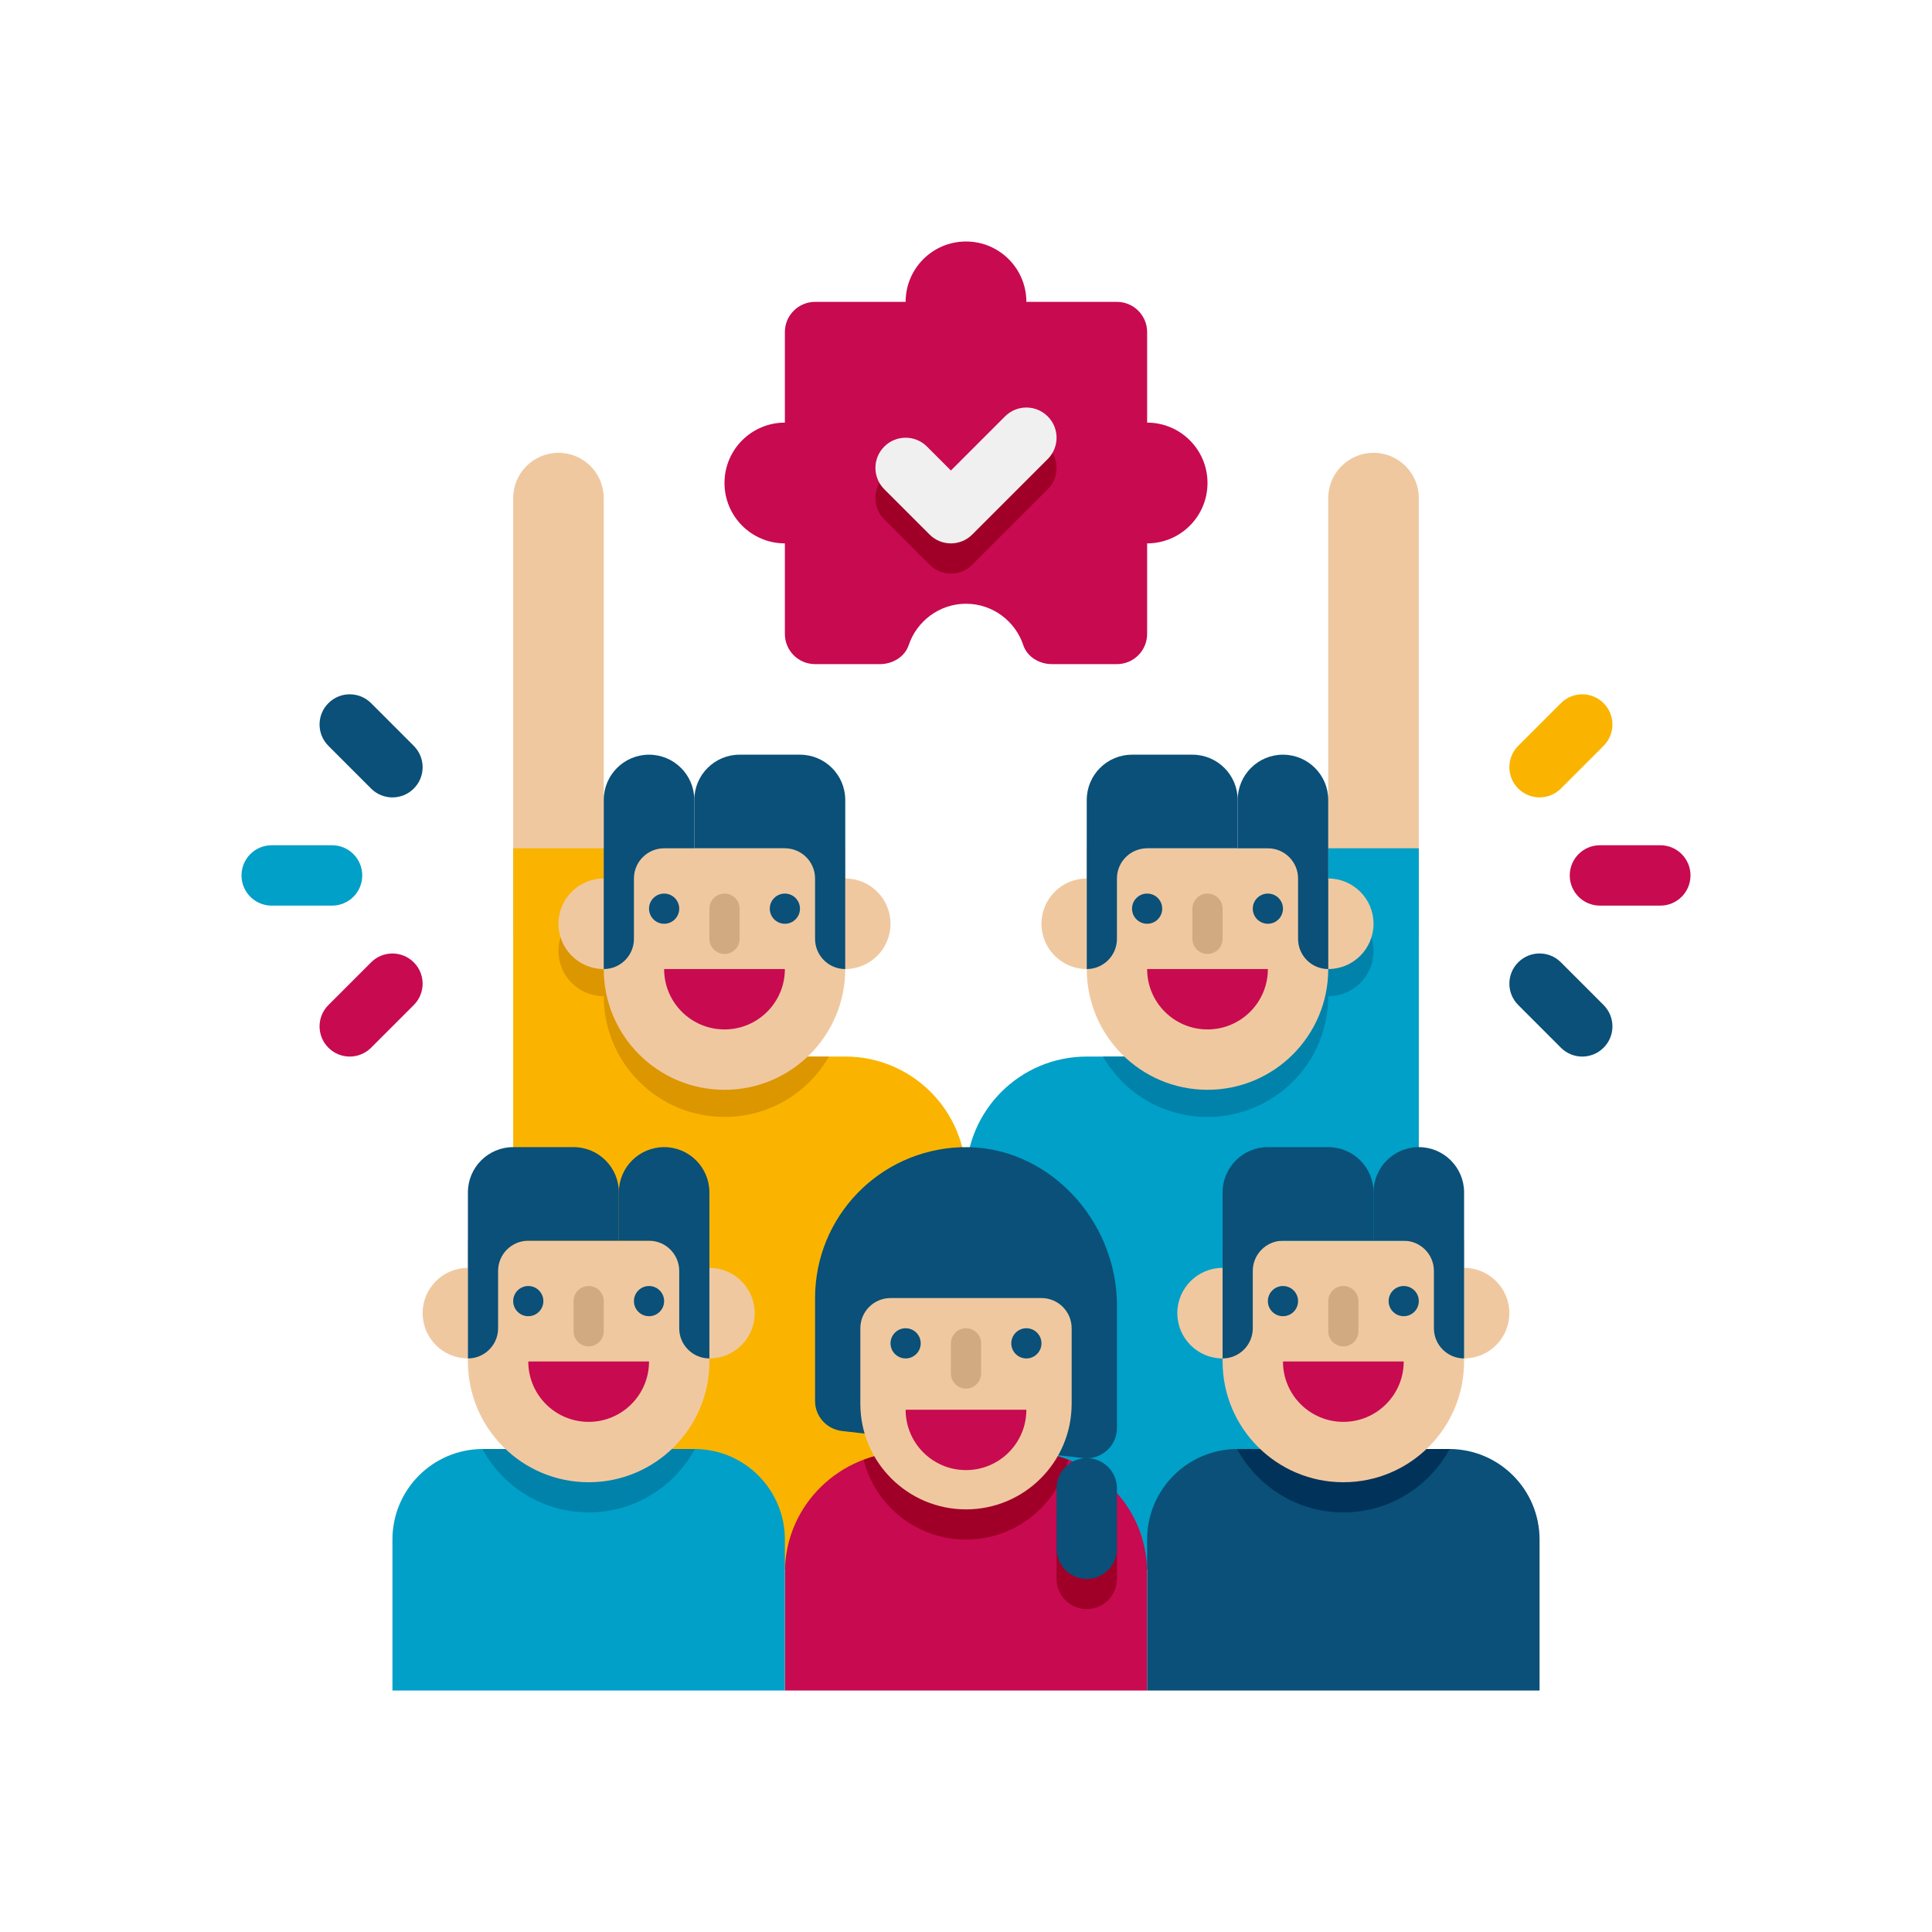 <svg height="512" viewBox="0 0 64 64" width="512" xmlns="http://www.w3.org/2000/svg"><g id="Icons"><g><g><g><g><path d="m20 31h-3v-14.5c0-.828.672-1.5 1.5-1.5.828 0 1.5.672 1.5 1.5z" fill="#f0c8a0"/></g><g><g><path d="m30 41.1h2v9.9h-2z" fill="#f0c8a0"/></g><g><path d="m17 28.101v23.899h13v-10.9h2v-2.1c0-2.21-1.79-4-4-4h-5v-6.899z" fill="#fab400"/></g><g><path d="m27.46 35c-.69 1.2-1.98 2-3.46 2-2.21 0-4-1.79-4-4-.83 0-1.5-.67-1.5-1.5s.67-1.5 1.5-1.5v-1.899h3v6.899z" fill="#dc9600"/></g><g><g><path d="m31 41.101h-1v-2.101c.552 0 1 .448 1 1z" fill="#dc9600"/></g></g><g><path d="m24 36.101c2.209 0 4-1.791 4-4v-4h-8v4c0 2.209 1.791 4 4 4z" fill="#f0c8a0"/></g><g><path d="m28 29.101v3c.828 0 1.5-.672 1.5-1.5s-.672-1.5-1.5-1.5z" fill="#f0c8a0"/></g><g><path d="m18.5 30.601c0 .828.672 1.5 1.5 1.5v-3c-.828 0-1.5.672-1.5 1.5z" fill="#f0c8a0"/></g><g><g><path d="m21.5 25c-.828 0-1.5.672-1.5 1.5v5.601c.552 0 1-.448 1-1v-2c0-.552.448-1 1-1h1v-1.601c0-.828-.672-1.5-1.5-1.5z" fill="#0a5078"/></g><g><path d="m26.5 25h-2c-.828 0-1.5.672-1.5 1.5v1.601h3c.552 0 1 .448 1 1v2c0 .552.448 1 1 1v-5.601c0-.828-.672-1.5-1.5-1.5z" fill="#0a5078"/></g></g></g><g><path d="m30 41.1h1v9.9h-1z" fill="#d2aa82"/></g><g><path d="m22 32.101c0 1.105.895 2 2 2s2-.895 2-2z" fill="#c80a50"/></g><g><g><g><g><circle cx="26" cy="30.101" fill="#0a5078" r=".5"/></g><g><circle cx="22" cy="30.101" fill="#0a5078" r=".5"/></g></g><g><path d="m24 31.601c.276 0 .5-.224.5-.5v-1c0-.276-.224-.5-.5-.5-.276 0-.5.224-.5.5v1c0 .276.224.5.5.5z" fill="#d2aa82"/></g></g></g></g><g><g><path d="m44 31h3v-14.5c0-.828-.672-1.5-1.5-1.5-.828 0-1.5.672-1.5 1.5z" fill="#f0c8a0"/></g><g><g><path d="m32 41.1h2v9.9h-2z" fill="#f0c8a0"/></g><g><path d="m47 28.101v23.899h-13v-10.9h-2v-2.1c0-2.21 1.79-4 4-4h5v-6.899z" fill="#00a0c8"/></g><g><path d="m36.54 35c.69 1.2 1.98 2 3.46 2 2.21 0 4-1.79 4-4 .83 0 1.5-.67 1.5-1.5s-.67-1.5-1.5-1.5v-1.899h-3v6.899z" fill="#0082aa"/></g><g><g><path d="m33 41.101h1v-2.101c-.552 0-1 .448-1 1z" fill="#dc9600"/></g></g><g><path d="m40 36.101c-2.209 0-4-1.791-4-4v-4h8v4c0 2.209-1.791 4-4 4z" fill="#f0c8a0"/></g><g><path d="m36 29.101v3c-.828 0-1.5-.672-1.5-1.5s.672-1.5 1.5-1.5z" fill="#f0c8a0"/></g><g><path d="m45.5 30.601c0 .828-.672 1.5-1.5 1.5v-3c.828 0 1.5.672 1.5 1.5z" fill="#f0c8a0"/></g><g><g><path d="m42.5 25c.828 0 1.5.672 1.5 1.5v5.601c-.552 0-1-.448-1-1v-2c0-.552-.448-1-1-1h-1v-1.601c0-.828.672-1.5 1.5-1.5z" fill="#0a5078"/></g><g><path d="m37.5 25h2c.828 0 1.5.672 1.5 1.5v1.601h-3c-.552 0-1 .448-1 1v2c0 .552-.448 1-1 1v-5.601c0-.828.672-1.5 1.5-1.5z" fill="#0a5078"/></g></g></g><g><path d="m33 41.1h1v9.9h-1z" fill="#d2aa82"/></g><g><path d="m42 32.101c0 1.105-.895 2-2 2s-2-.895-2-2z" fill="#c80a50"/></g><g><g><g><g><circle cx="38" cy="30.101" fill="#0a5078" r=".5"/></g><g><circle cx="42" cy="30.101" fill="#0a5078" r=".5"/></g></g><g><path d="m40 31.601c-.276 0-.5-.224-.5-.5v-1c0-.276.224-.5.5-.5.276 0 .5.224.5.5v1c0 .276-.224.5-.5.5z" fill="#d2aa82"/></g></g></g></g><g><g><path d="m38 52.1v3.9h-12v-3.9c0-2.282 1.879-4 4-4h4c2.119 0 4 1.716 4 4z" fill="#c80a50"/></g><g><path d="m36 53.303c-.552 0-1-.448-1-1v-2c0-.552.448-1 1-1 .552 0 1 .448 1 1v2c0 .552-.448 1-1 1z" fill="#a00028"/></g><g><path d="m35.39 48.36c-.38 1.52-1.76 2.64-3.39 2.64s-3.01-1.12-3.39-2.64c.43-.17.9-.26 1.39-.26h4c.49 0 .96.09 1.39.26z" fill="#a00028"/></g><g><g><path d="m26 51v5h-13v-5c0-1.65 1.33-2.99 2.98-3h.02 7 .02c1.65.01 2.98 1.35 2.98 3z" fill="#00a0c8"/></g><g><path d="m23.02 48c-.68 1.25-2 2.1-3.52 2.1s-2.84-.85-3.52-2.1h.02 7z" fill="#0082aa"/></g><g><g><g><path d="m19.5 49.101c-2.209 0-4-1.791-4-4v-4h8v4c0 2.209-1.791 4-4 4z" fill="#f0c8a0"/></g><g><path d="m15.5 42v3c-.828 0-1.5-.672-1.5-1.5s.672-1.5 1.5-1.5z" fill="#f0c8a0"/></g><g><path d="m25 43.5c0 .828-.672 1.5-1.5 1.5v-3c.828 0 1.5.672 1.5 1.5z" fill="#f0c8a0"/></g><g><g><path d="m22 38c.828 0 1.5.672 1.5 1.5v5.5c-.552 0-1-.448-1-1v-1.899c0-.552-.448-1-1-1h-1v-1.601c0-.828.672-1.5 1.5-1.5z" fill="#0a5078"/></g><g><path d="m17 38h2c.828 0 1.5.672 1.5 1.5v1.601h-3c-.552 0-1 .448-1 1v1.899c0 .552-.448 1-1 1v-5.5c0-.828.672-1.5 1.5-1.5z" fill="#0a5078"/></g></g><g><path d="m21.5 45.101c0 1.105-.895 2-2 2s-2-.895-2-2z" fill="#c80a50"/></g><g><g><g><g><circle cx="17.5" cy="43.101" fill="#0a5078" r=".5"/></g><g><circle cx="21.5" cy="43.101" fill="#0a5078" r=".5"/></g></g><g><path d="m19.5 44.601c-.276 0-.5-.224-.5-.5v-1c0-.276.224-.5.5-.5.276 0 .5.224.5.5v1c0 .276-.224.5-.5.5z" fill="#d2aa82"/></g></g></g></g></g></g><g><g><path d="m51 51v5h-13v-5c0-1.65 1.33-2.99 2.98-3h.02 7 .02c1.65.01 2.98 1.35 2.98 3z" fill="#0a5078"/></g><g><path d="m48.02 48c-.68 1.25-2 2.1-3.52 2.1s-2.84-.85-3.52-2.1h.02 7z" fill="#00325a"/></g><g><g><g><path d="m44.5 49.101c-2.209 0-4-1.791-4-4v-4h8v4c0 2.209-1.791 4-4 4z" fill="#f0c8a0"/></g><g><path d="m40.5 42v3c-.828 0-1.5-.672-1.5-1.5s.672-1.5 1.5-1.5z" fill="#f0c8a0"/></g><g><path d="m50 43.5c0 .828-.672 1.5-1.5 1.5v-3c.828 0 1.5.672 1.5 1.5z" fill="#f0c8a0"/></g><g><g><path d="m47 38c.828 0 1.5.672 1.5 1.5v5.5c-.552 0-1-.448-1-1v-1.899c0-.552-.448-1-1-1h-1v-1.601c0-.828.672-1.5 1.5-1.5z" fill="#0a5078"/></g><g><path d="m42 38h2c.828 0 1.5.672 1.5 1.5v1.601h-3c-.552 0-1 .448-1 1v1.899c0 .552-.448 1-1 1v-5.5c0-.828.672-1.5 1.5-1.5z" fill="#0a5078"/></g></g><g><path d="m46.5 45.101c0 1.105-.895 2-2 2s-2-.895-2-2z" fill="#c80a50"/></g><g><g><g><g><circle cx="42.5" cy="43.101" fill="#0a5078" r=".5"/></g><g><circle cx="46.5" cy="43.101" fill="#0a5078" r=".5"/></g></g><g><path d="m44.5 44.601c-.276 0-.5-.224-.5-.5v-1c0-.276.224-.5.5-.5.276 0 .5.224.5.5v1c0 .276-.224.5-.5.5z" fill="#d2aa82"/></g></g></g></g></g></g><g><g><path d="m37 43.243v4.06c0 .6-.52 1.06-1.11 1l-.42-.05-6.97-.78-.61-.07c-.51-.06-.89-.49-.89-.99v-3.41c0-2.699 2.127-4.897 4.82-5 2.85-.1 5.18 2.39 5.18 5.24z" fill="#0a5078"/></g><g><g><path d="m32 50c1.933 0 3.5-1.567 3.5-3.5v-2.5c0-.552-.448-1-1-1h-5c-.552 0-1 .448-1 1v2.5c0 1.933 1.567 3.5 3.5 3.5z" fill="#f0c8a0"/></g><g><path d="m34 46.699c0 1.105-.895 2-2 2s-2-.895-2-2z" fill="#c80a50"/></g><g><circle cx="30" cy="44.5" fill="#0a5078" r=".5"/></g><g><circle cx="34" cy="44.5" fill="#0a5078" r=".5"/></g><g><path d="m32 46c-.276 0-.5-.224-.5-.5v-1c0-.276.224-.5.5-.5.276 0 .5.224.5.5v1c0 .276-.224.5-.5.5z" fill="#d2aa82"/></g></g><g><path d="m36 52.303c-.552 0-1-.448-1-1v-2c0-.552.448-1 1-1 .552 0 1 .448 1 1v2c0 .552-.448 1-1 1z" fill="#0a5078"/></g></g></g><g><g><g><path d="m55 30h-2c-.553 0-1-.448-1-1s.447-1 1-1h2c.553 0 1 .448 1 1s-.447 1-1 1z" fill="#c80a50"/></g></g><g><g><g><path d="m51.707 34.707-1.414-1.415c-.391-.391-.391-1.024 0-1.414.391-.391 1.023-.391 1.414 0l1.414 1.415c.391.391.391 1.024 0 1.414-.391.391-1.023.391-1.414 0z" fill="#0a5078"/></g></g></g><g><g><g><path d="m50.293 26.121c-.391-.391-.391-1.023 0-1.414l1.414-1.414c.391-.391 1.023-.391 1.414 0s.391 1.023 0 1.414l-1.414 1.414c-.391.391-1.023.391-1.414 0z" fill="#fab400"/></g></g></g></g><g><g><g><path d="m9 28h2c.553 0 1 .448 1 1s-.447 1-1 1h-2c-.553 0-1-.448-1-1s.447-1 1-1z" fill="#00a0c8"/></g></g><g><g><g><path d="m12.293 23.293 1.414 1.415c.391.391.391 1.024 0 1.414-.391.391-1.023.391-1.414 0l-1.414-1.415c-.391-.391-.391-1.024 0-1.414.391-.391 1.023-.391 1.414 0z" fill="#0a5078"/></g></g></g><g><g><g><path d="m13.707 31.879c.391.391.391 1.023 0 1.414l-1.414 1.414c-.391.391-1.023.391-1.414 0s-.391-1.023 0-1.414l1.414-1.414c.391-.391 1.023-.391 1.414 0z" fill="#c80a50"/></g></g></g></g></g><g><path d="m38 14v-3c0-.552-.448-1-1-1h-3c0-1.105-.895-2-2-2s-2 .895-2 2h-3c-.552 0-1 .448-1 1v3c-1.105 0-2 .895-2 2s.895 2 2 2v3c0 .552.448 1 1 1h2.15c.415 0 .821-.237.952-.63.266-.794 1.018-1.37 1.898-1.37.887 0 1.635.58 1.898 1.372.131.392.534.628.947.628h2.155c.552 0 1-.448 1-1v-3c1.105 0 2-.895 2-2s-.895-2-2-2z" fill="#c80a50"/></g><g><g><g><path d="m30.793 18.707-1.5-1.5c-.391-.391-.391-1.023 0-1.414s1.023-.391 1.414 0l.793.793 1.793-1.793c.391-.391 1.023-.391 1.414 0s.391 1.023 0 1.414l-2.5 2.5c-.391.391-1.023.391-1.414 0z" fill="#a00028"/></g></g></g><g><g><g><path d="m30.793 17.707-1.5-1.5c-.391-.391-.391-1.023 0-1.414s1.023-.391 1.414 0l.793.793 1.793-1.793c.391-.391 1.023-.391 1.414 0s.391 1.023 0 1.414l-2.5 2.5c-.391.391-1.023.391-1.414 0z" fill="#f0f0f0"/></g></g></g></g></g></svg>